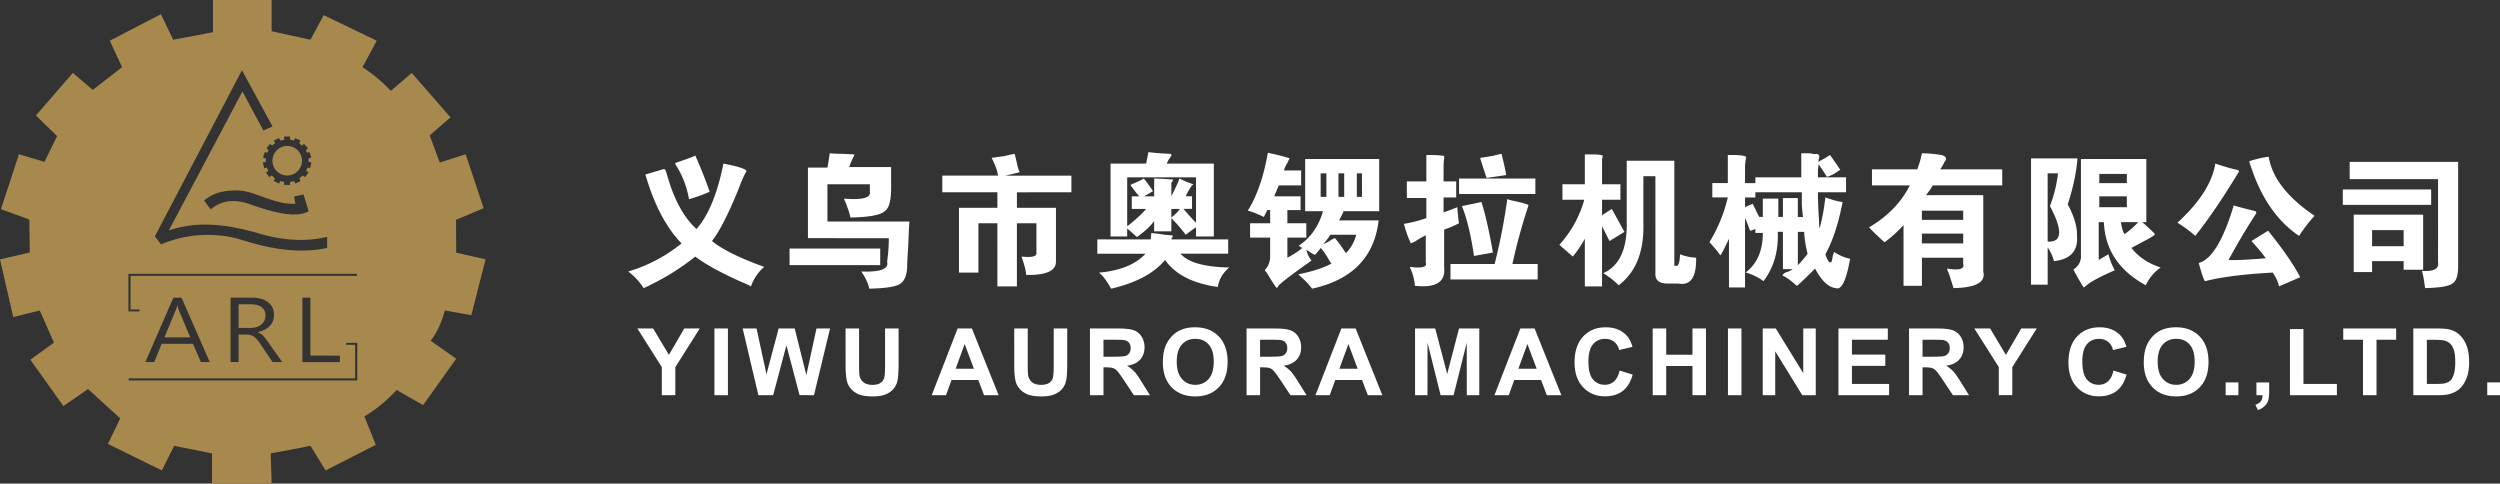 <svg xmlns="http://www.w3.org/2000/svg" viewBox="0 0 8192 1584.77"><rect x="0" y="0" width="8192" height="1584.77" fill="#333333" stroke="none"/><defs><style>.cls-1,.cls-2{fill:#a7894d;}.cls-1{fill-rule:evenodd;}.cls-3{fill:#fff;}</style></defs><title>资源 1</title><g id="图层_2" data-name="图层 2"><g id="图层_1-2" data-name="图层 1"><path class="cls-1" d="M623.28,1105.33h0L585.09,1014a64.83,64.83,0,0,1-3.58-13.88h-.84c-1.16,6.61-2.49,11.28-3.88,13.88l-37.89,91.29Z"/><circle class="cls-2" cx="941.15" cy="526.71" r="48.49"/><path class="cls-1" d="M870.09,1033.44c0-11.46-4.24-20.43-12.61-26.85S837,997,821.18,997H781.72v77.59h39.15q22.1,0,35.64-11.4T870.09,1033.44Z"/><path class="cls-1" d="M1544.52,1032.77l46.55-183-96.13-21.69-.6-107.83,90.55-38-59-176.8L1441,532.66l-33-89.16,68.25-58.91L1349.11,238.81l-68.25,58.92c-29-30.13-59.95-56.19-93-77.53l46.55-86.85L1060.66,49.64l-43.4,80.62L890.09,102.31V0H697.83V105.47L567.57,130.26l-40.3-83.71-167.54,86.8h0L400,220.2l-96.13,74.44-65.1-55.83-121,139.53L187.05,446l-41.28,84.37L62,505.51,3.09,685.4l93,34.13L97.71,827.3,0,849.78,43.4,1039l86.86-21.7,46.55,105.46-77.53,55.83,108.56,152,80.61-55.82,105.47,96.13-40.31,83.76,176.75,86.8,40.31-80.61,124.07,24.79v99.22H890.15l-3.09-99.22c42.92-7.58,86.43-15.94,130.26-24.79l49.64,80.61,164.38-83.76-37.22-93a476,476,0,0,0,105.47-86.86l86.86,49.64,108.55-152-83.76-58.91c20.18-25.76,35.64-59,46.55-99.22ZM914.34,452.17l4,8.36,13-2.48V447.5h19.21v10.24l12.73,2.79,4.37-8.06L985,460.84l-4.67,8.66a48.36,48.36,0,0,1,9.28,7.76l6.85-5.88,12.73,14.55-6.85,5.88,3.27,8.91,8.49-2.73,5.87,17.7-9,3.82.06,10.79,9.64,2.18-4.67,18.3-8.66-1.57a27.55,27.55,0,0,1-4.67,9.94L1011,565l-10.85,15.21-8.66-5A47.37,47.37,0,0,1,981,583.94l3.7,9.27-16.43,8.37-5-8.06c-4.36.91-8.73,1.69-13,2.48l.3,9.94H931V596l-12.43-2.48-4,8.06-17.7-8.67,4-8.36-10.55-9.64-8.06,5.57-10.85-15.21,7.76-5.58-4.67-10.54-8.66,2.18-4.37-18.91,9.76-2.24-.18-10.79-9.27-3.4,5.88-18,8.36,2.49,4.12-8.43-6.91-6.79,12.06-13.94,6.49,5.58,9.64-7.46-4-8.67h0Zm49.09,192,31-7,17,55c-40.19,22.49-109.41,6.25-186.87-20.91-59.76-22.91-101.22-12-134.13,14.73l-21.7-28.67h0c20.73-18.24,48.55-30.55,89.16-32.91,44.73-2.67,67.58,7.94,112.61,23.94,33.64,11.94,66.74,21.28,97.53,19.09Zm-170.62-414h0l100.13,184-29.82,13.58L794.39,299.91,553.27,755.05c68-22.67,152.38-30.91,290.76,8.54,75,22.73,150.8,31,228,12.43l.06,36.37c-79.77,17.15-162.5,7.69-251.12-17.64-31.94-9.15-54.18-17.64-87.82-21.7-81.77-9.88-147.35,3.58-205.48,27.76l-20.18-26.37Zm-372.1,667h748.87v6.79H427.8v110h29.4v6.31l-36.49.12Zm693,268.21v21.28H990.89V975.37h26.19v189.9ZM861.36,1099.2c4.37,4.25,10.67,12.25,18.73,23.89l44.67,63.4H893.3l-40.12-59.4c-8.55-12.61-16.24-21-23-25s-15-6-24.67-6h-23.7v90.38H755.59V975.31H826q32.92,0,52.37,15.1t19.4,41.15q0,43.74-52.92,56.8v.6A49.53,49.53,0,0,1,861.36,1099.2Zm-174.08,87.29h-29l-26-60H529.69l-24.18,60H476.23l91.95-211.18h26.61Zm483.45,60.12H421.86v-6.78h741.78v-110h-29.4v-6.3l36.49-.12Z"/><g id="_2923898868384" data-name=" 2923898868384"><path class="cls-3" d="M2257.81,652.67q-11.28-63.92-45.1-114.74v-3.75q54.55-18.73,65.77-24.37,28.18,63.91,47,118.44a504.3,504.3,0,0,1-67.7,24.42Zm24.49,97.77q58.27-65.82,88.31-214.32c52.73,10,77.7,18.79,75.22,26.3q-7.54,9.36-26.31,58.31Q2370.69,741.11,2333,789.9q50.82,41.37,171.11,84.61a149.6,149.6,0,0,0-43.34,64q-9.36-5.64-28.18-13.21-105.28-46.92-154.2-84.56-75.2,60.19-169.17,103.41a211.46,211.46,0,0,0-50.79-54.55q95.91-28.18,174.86-92.07-75.18-77.1-118.49-225.66,37.55-11.28,50.79-15c6.24-2.55,10.67-3.16,13.15-1.94,1.21,1.27,3.15,5.69,5.64,13.15q33.91,124.1,97.89,182.38Zm365.13,30.07V549.27h63.94c2.49-12.49,5-28.25,7.46-47,13.82,1.28,28.24,1.82,43.21,1.82Q2796,506,2799.68,506c0,2.49-1.27,5.64-3.75,9.4a248.46,248.46,0,0,0-13.16,31.94h137.29V615q0,60.19-18.79,75.22Q2882.35,711,2786.53,712.8c-2.48-13.82-8.73-32.55-18.79-56.37,0,1.21-.67-.67-1.94-5.64q90.28,7.46,84.62-22.6V603.82H2711.31V726h268.82c-1.28,12.49-2.49,37.64-3.76,75.22q-3.73,56.28-3.76,73.35c-1.21,28.79-9.39,47.58-24.37,56.36-13.82,8.73-47,13.82-99.7,15q-5.55-26.37-26.31-56.37,94.09,3.72,84.62-32a520.9,520.9,0,0,0,5.63-77.09l-265.05-.06Zm-60.19,88.37V814.39H2884.3v54.49Zm707.34-293.31h216.21v54.56H3332.22v50.79h127.9V857.66q0,45.11-97.77,43.22,0-17-15.09-60.19c35.15,3.76,51.4-.66,48.91-13.15V731.59h-64V938.46h-63.94V731.59h-62.07V893.3h-63.88V680.86h126V630.07H3087.77V575.51H3270.1q-1.83-20.73-20.61-58.3c8.73-1.22,22.55-3.16,41.34-5.64,15.09-3.76,26.3-6.24,33.88-7.52,2.48,8.85,5.64,22,9.39,39.58,2.49,10,5,16.91,7.52,20.61-15.15,3.76-30.79,7.58-47,11.33ZM3639,536.12H3755.6l7.52-37.64c18.79,2.48,43.21,4.42,73.34,5.63,2.48,3.76,3.15,5.7,1.82,5.7-2.49,3.76-4.31,6.91-5.64,9.4-2.49,2.48-5.64,8.12-9.4,16.91h154.2V774.87h-58.31V744.8c-11.21,7.52-22.55,15.7-33.88,24.49a476.88,476.88,0,0,0-47-54.55V758h-56.37V724.2c-11.22,16.3-30.07,33.76-56.37,52.61-13.82-12.49-24.49-22-31.95-28.25v26.31H3639l.06-238.75Zm69.53,107.16h24.48A259.31,259.31,0,0,1,3712.38,617c-5-5-7.51-8.85-7.51-11.33,5-2.49,11.94-5.64,20.67-9.4a180,180,0,0,0,22.55-11.33c10,12.49,20.06,26.3,30.06,41.4-6.24,3.76-13.82,8.12-22.55,13.15-3.76,2.49-6.24,3.76-7.51,3.76H3782V584.91c33.88,1.27,54.55,2.48,62.06,3.76,0,2.48-1.27,5-3.75,7.51-2.49,3.76-3.16,6.25-1.94,7.52v39.46q22.63-45.1,26.3-58.31c7.52,3.76,15.7,7.51,24.49,11.33,13.82,5,20.67,7.52,20.67,7.52,0,1.21-1.27,2.48-3.76,3.7a190.34,190.34,0,0,0-20.67,35.76H3906V684.5h-28.18q39.45,45.09,41.33,45.15V581.15h-225.6v159.9s1.82-1.28,5.64-3.76q37.55-30.09,56.37-52.73h-47V643.28Zm157.95,41.28h-28.24V712.8A146.52,146.52,0,0,0,3866.52,684.56Zm158,99.76v47H3868.34q37.63,43.18,159.9,45.09-32,26.37-37.64,63.95-122.29-17-173-88.43Q3763,917.79,3640.8,946c-13.7-25-27-42.61-39.46-52.61q103.47-9.37,152.32-62H3595.71v-47h175l1.82-20.67a440.41,440.41,0,0,1,45.16,5.64c15,1.27,23.15,1.94,24.36,1.94,1.28,2.49,0,6.24-3.75,11.21v1.94l186.2-.06Zm182.74-225.66h56.37v48.86h-73.34l-15,35.76h86.49v45.09H4218.5v43.22h62v47h-62v65.88q31.91-17,48.85-32c-2.48-1.21-5-2.49-7.51-3.76-1.22-1.21-2.49-2.48-3.76-3.76q58.36-39.45,79-112.8h-58.31V521h242.57V692.13H4402.76a322.68,322.68,0,0,1-15,30.07H4517.5q-20.73,180.46-218.15,223.72-15-20.73-41.33-43.22l-3.76-3.76q73.27-15,109-35.7a50.2,50.2,0,0,1-9.39-13.15c-10-17.58-18.79-30.07-26.31-37.64A151.37,151.37,0,0,1,4308.81,835c-1.27,0-3.76-1.22-7.52-3.7a166.23,166.23,0,0,1-20.66-13.22c2.48,12.61,8.18,24.49,16.91,35.77q-109,77-109.05,84.61c-2.54,2.49-3.75,4.3-3.75,5.64q-3.83,0-33.89-50.8c-3.75-3.75-5.63-6.24-5.63-7.51-1.28,0-.67-1.21,1.82-3.76,8.72-10,13.82-22.55,15-37.52V778.63h-65.77v-47H4162V688.37h-9.4c-3.76,7.52-7.45,15.1-11.21,22.61q-30.09-15-52.73-20.67,45.09-71.46,65.88-189.89,58.27,13.08,71.4,18.79a50.45,50.45,0,0,0-5.63,11.33q-11.19,18.65-13.1,28.12Zm139.11,86.44V568h-18.79v77.1Zm39.52-77.1v77.1h18.79V568Zm60.19,0v77.1h16.85V568Zm-1.94,201.23h-84.62a280.67,280.67,0,0,1-22.55,30.06c5-1.27,12.49-5,22.55-11.33,7.52-5,12.61-7.45,15.09-7.45q13.1,15,35.7,48.85c16.25-16.25,27.58-36.31,33.83-60.13Zm587-184.26v50.79H4781V585ZM4752.86,865.06H4897.6A1915.36,1915.36,0,0,0,4939,652.61c3.75,1.28,8.18,2.49,13.15,3.76,40.12,8.73,58.85,14.43,56.37,16.91A1826,1826,0,0,0,4955.91,865h82.73v50.79H4752.92V865.06Zm37.58-189.84,63.94-13.15q18.91,58.36,37.64,165.47l-62,11.21q-15.11-103.36-39.58-163.53ZM4771.65,647h-41.4v48.85c15.09-5,30.06-10.67,45.15-16.91q1.92,32,5.64,52.61c-10,5-19.4,9.46-28.18,13.15-10,3.76-16.91,6.37-20.67,7.52V876.33q7.46,71.46-95.89,60.19-1.91-30.09-16.91-62c40.12,5,57.58.55,52.61-13.15V771.11c-8.73,3.7-20.67,10.61-35.7,20.61-6.37,2.54-10.67,4.42-13.15,5.7a329,329,0,0,1-22.61-63.95,413.58,413.58,0,0,0,73.34-18.85V648.86h-63.95V594.3h63.95V507.87c27.58,0,43.21.67,47,1.94,6.25,0,10,.67,11.34,1.82v7.51a209.44,209.44,0,0,0-1.94,30.07V594.3h41.4l-.06,52.74Zm99.64-63.95c-6.24-18.85-11.21-33.88-15-45.16s-5.7-18.12-5.7-20.66c17.58-2.49,32.67-5,45.16-7.46,15-3.76,23.21-5.7,24.49-5.7,8.72,35.16,13.82,58.31,15,69.65-42.55,6.24-63.89,9.33-63.89,9.33Zm248.57,71.4V603.82h73.34V506h20.67c26.31,0,38.86,1.82,37.64,5.64a30.52,30.52,0,0,1-1.94,9.39v82.8h60.19v50.67h-60.19v50.8l32-20.67c20.06,36.42,33.76,61.46,41.33,75.22l-48.85,30.06q-3.72-7.54-24.49-48.85V938.46H5193.2V782.32c-12.48,22.55-25.7,42.07-39.45,58.31L5110.53,803c-1.27,0-.67-1.27,1.82-3.76a364.85,364.85,0,0,0,79-144.8l-71.53.06Zm210.57,69.65V526.72h156v338.4c-1.22,5,.66,6.91,5.69,5.7,7.46,2.48,11.88-10,13.16-37.64q22.54,9.36,52.61,11.33,1.82,95.84-58.31,84.56h-35.7c-27.58,0-40.73-11.22-39.46-33.89V577.39H5385v154.2q3.74,139.2-80.85,203.11a265.49,265.49,0,0,0-50.8-39.58q80.92-35.55,77.1-171ZM5752,600V581.15h150.44V502.23h24.37c2.54,0,6.91.67,13.21,1.82,5,1.28,8.73,1.28,11.21,0,8.85,1.28,11.94,5.7,9.4,13.16-1.21,6.36-1.82,10.66-1.82,13.21a23.39,23.39,0,0,0,5.64-3.76,244.84,244.84,0,0,0,32-18.85c7.45,10,18.79,26.31,33.88,48.91a86.35,86.35,0,0,0-9.45,5.64A106.39,106.39,0,0,1,5987,579.27c-1.21,0-1.81-.66-1.81-1.94-8.73-13.7-17.58-26.85-26.31-39.46,0,3.76-.67,10-1.94,18.85v24.37h92.19V630h-92.19q0,35.75,3.76,95.89c0,10,.66,17.58,1.94,22.55A728.75,728.75,0,0,0,5981.41,647l22.55,7.45c12.6,3.76,23.82,6.37,33.88,7.52q-20.73,107.19-56.37,171.11c6.24,20.06,12.48,28.79,18.85,26.3,1.21,0,3.15-7.51,5.64-22.55a60.83,60.83,0,0,0,3.75-11.33q26.28,17,52.61,22.55-18.72,107.19-47,96-35.73-3.74-67.7-64-56.28,56.46-60.19,56.37-26.28-24.45-47-33.88c0-1.21,3.15-4.43,9.46-9.4q15-3.72,24.36-11.33h-31.94V759.59h-16.91q3.73,95.92-47,161.72-24.47-18.91-58.31-28.25,56.46-43.18,56.37-129.71H5752V750.2c-8.85,3.76-13.82,5.64-15.09,5.64s-2.49-1.28-3.76-3.76c-6.24-17.58-11.21-30.07-15-37.64V942H5665.5V782.2c-15.1,32.55-24.49,50.8-28.25,54.55-8.73-12.48-20.67-27-35.7-43.21a503.53,503.53,0,0,0,60.19-146.62h-50.8v-47h50.8v-92H5688c22.55,1.27,33.89,3.76,33.89,7.52a156.9,156.9,0,0,0-3.76,33.88v50.79L5752,600Zm90.25,48.92h48.85V711H5908c-1.28-8.85-2.49-22-3.76-39.58V630.07H5752V647h-33.82v31.94c2.48-1.27,6.24-3.15,11.33-5.64a41.68,41.68,0,0,0,13.16-5.7c1.21,1.28,6.91,12.61,16.91,33.89a85.37,85.37,0,0,0,5.63,9.45h11.22V650.73h50.79v60.19h15.09l-.06-62Zm69.58,110.92h-20.66v109a289.52,289.52,0,0,0,32-37.52,349.25,349.25,0,0,1-11.34-71.52Zm222.21-205h148.56a327.79,327.79,0,0,0,15.09-52.62c17.52,0,38.85,1.82,63.89,5.64,13.82,3.76,18.18,10,13.15,18.85-2.48,2.49-3.7,4.3-3.7,5.64a223.09,223.09,0,0,1-13.15,22.55h203.05v52.61H6333.38a233.84,233.84,0,0,1-22.54,32h187.95v250c8.85,35.15-23.82,53.27-97.7,54.55-10-33.88-16.37-52.61-18.85-56.37a17.23,17.23,0,0,1-1.82-7.52c40.12,6.25,57.7,1.28,52.61-15.09V844.51H6297.68v92.07h-60.19V737.29a381.71,381.71,0,0,1-62.06,56.37c-5-3.76-11.88-10-20.67-18.85a331.53,331.53,0,0,1-30.06-30.07Q6215,692.2,6258.16,607.46H6134.09l-.06-52.61Zm163.65,165.53H6433V690.31H6297.68ZM6433,765.47H6297.62v32H6433ZM6655.3,932.76V519.14h152.25q-5.62,69.55-31.94,150.44,31.92,60.2,30.06,101.59,7.45,75.2-75.22,84.55-5.62-22.54-20.66-45.09V932.82H6655.3Zm163.53-92.07V521h214.26V727.83h-13.15c26.37,23.82,40.12,37,41.4,39.52,0,2.49-8.19,8.12-24.49,16.91q-31.91,16.83-52.61,28.19,35.73,45.09,95.89,63.94a148.41,148.41,0,0,0-48.86,58.31Q6899.63,863.24,6894,727.83h-16.91V851.91l32-18.79c3.7,16.3,10.61,33.88,20.61,52.61q-69.55,30.09-92.07,48.91l-9.4,7.46c-8.85-12.49-20.06-32-33.88-58.25,0,0,.67-.67,1.82-1.94,15.15-11.15,22.67-24.91,22.67-41.22ZM6709.73,568V791.72q71.46,3.81,7.51-116.56Q6738,620.61,6743.55,568ZM6879,569.94V600h90.25V569.94Zm0,73.34V679h90.25v-35.7Zm127.77,84.55h-56.37v3.76q3.72,24.46,11.33,35.76A280.08,280.08,0,0,0,7006.79,727.83ZM7533.69,773q-103.47-69.56-154.2-216.21c-5-13.81-8.18-23.15-9.39-28.24a331.33,331.33,0,0,1,63.94-15q16.83,103.36,150.44,193.65-26.37,28.1-50.79,65.77ZM7135,729.77q109-99.64,124.14-193.65c33.88,11.21,58.24,18.12,73.34,20.66,5,2.49,5.63,5.64,1.82,9.4Q7255.41,695.92,7193.41,773q-22.64-20.73-58.37-43.22Zm242.51,60.13L7432.1,756q71.46,88.28,105.35,152.32L7467.8,938.4c-2.48-13.82-9.39-28.85-20.6-45.16q-137.29,7.46-214.33,26.31c-5,1.27-7.52,1.94-7.52,1.94q-5.62-5.64-20.66-60.19h1.94q62-18.91,112.79-188,11.28,3.74,71.41,18.79c2.54,2.49,3.21,5,1.94,7.52q-48.83,75.18-90.26,152.26,32,1.9,122.2-5.64a734.2,734.2,0,0,0-47.16-56.31Zm611.46-203H7699.46V530.48h355.37V872.64c0,30.06-6.24,48.91-18.85,56.37-11.21,8.84-40.67,13.81-88.31,15.09a7.68,7.68,0,0,1-1.94-5.64c-2.48-20.12-5.63-37-9.39-50.79,38.91,2.48,56.37-6.91,52.61-28.25l.06-272.57Zm-22.55,33.88V671.4H7676.92V620.73ZM7876.21,754.2h-103.4v52.61h103.4Zm0,129.71V855.66h-103.4v35.77h-60.19v-188h227.54v180.5Z"/><path class="cls-3" d="M2168.65,1294.92v-92l-80.13-126.56h51.7l51.7,86.5,50.31-86.5H2293l-80.13,126.87v91.64Zm172.38,0V1076.41h44.25v218.51Zm144,0-51.4-218.51h45.46l32.48,150.08,39.89-150.08h52.61L2642.21,1229l33.28-152.63h44.43l-52.67,218.51H2620l-43.1-163.41-43.4,163.41Zm285.72-218.51H2815v118.44c0,18.85.54,31,1.64,36.55A35.4,35.4,0,0,0,2830,1253c7.09,5.45,16.67,8.12,28.91,8.12s21.7-2.55,28-7.7,10.06-11.39,11.33-18.85,1.94-19.82,1.94-37.15v-121h44.25v114.93c0,26.24-1.15,44.79-3.58,55.64a61.81,61.81,0,0,1-13.15,27.46q-9.55,11.18-25.58,17.82c-10.73,4.42-24.67,6.66-41.94,6.66-20.79,0-36.55-2.36-47.28-7.21s-19.22-11.09-25.46-18.85a60.64,60.64,0,0,1-12.3-24.25c-2.91-12.48-4.31-31-4.31-55.52l-.06-116.68Zm501.45,218.51h-47.64l-18.85-49.76h-87.65l-18.18,49.76h-46.8L3138,1076.41h46.73l87.53,218.51Zm-80.86-86.67L3161,1127.39l-29.51,80.86Zm132.08-131.84h44.24v118.44c0,18.85.55,31,1.64,36.55a35.44,35.44,0,0,0,13.33,21.58c7.1,5.45,16.67,8.12,28.92,8.12s21.69-2.55,28-7.7,10.06-11.39,11.33-18.85,1.94-19.82,1.94-37.15v-121h44.25v114.93c0,26.24-1.15,44.79-3.58,55.64a61.7,61.7,0,0,1-13.15,27.46q-9.54,11.18-25.58,17.82c-10.73,4.42-24.67,6.66-41.94,6.66-20.79,0-36.55-2.36-47.28-7.21s-19.21-11.09-25.46-18.85a60.64,60.64,0,0,1-12.3-24.25c-2.91-12.48-4.3-31-4.3-55.52l-.06-116.68Zm248.14,218.51V1076.41h92.92c23.34,0,40.31,2,50.92,5.88a50.39,50.39,0,0,1,25.45,20.92q9.55,15.09,9.58,34.42c0,16.43-4.79,29.95-14.37,40.67s-23.94,17.4-43.09,20.19a100.79,100.79,0,0,1,23.52,18.3q9.27,10,25,35.52l26.67,42.61h-52.73l-31.64-47.7c-11.34-16.91-19.16-27.64-23.34-32.06s-8.61-7.46-13.27-9-12.19-2.42-22.31-2.42h-9V1295h-44.37Zm44.25-126h32.67c21.15,0,34.31-.91,39.64-2.67a23.88,23.88,0,0,0,12.36-9.27c3-4.37,4.49-9.88,4.49-16.43,0-7.39-2-13.27-5.88-17.88s-9.46-7.39-16.61-8.54c-3.63-.49-14.36-.79-32.18-.79h-34.43v55.58ZM3810.52,1187q0-33.45,10-56.12a101.58,101.58,0,0,1,20.36-30,86.72,86.72,0,0,1,28.25-19.76q20.46-8.64,47.15-8.67,48.38,0,77.35,30t29,83.52q0,53-28.79,83t-77,29.94q-48.73,0-77.58-29.82T3810.52,1187Zm45.46-1.51c0,24.79,5.75,43.52,17.21,56.37s26,19.15,43.58,19.15,32.12-6.36,43.46-19,16.91-31.76,16.91-57.1q0-37.64-16.55-56.13c-11-12.36-25.58-18.48-43.82-18.48s-32.91,6.24-44.07,18.73-16.72,31.33-16.72,56.49Zm228.75,109.4V1076.41h92.91c23.34,0,40.31,2,50.92,5.88a50.41,50.41,0,0,1,25.46,20.92q9.54,15.09,9.57,34.42c0,16.43-4.79,29.95-14.36,40.67s-23.94,17.4-43.1,20.19a100.38,100.38,0,0,1,23.52,18.3q9.27,10,25,35.52l26.67,42.61h-52.73l-31.64-47.7c-11.34-16.91-19.15-27.64-23.34-32.06s-8.6-7.46-13.27-9-12.18-2.42-22.31-2.42h-9V1295h-44.36Zm44.24-126h32.67c21.16,0,34.31-.91,39.64-2.67a23.86,23.86,0,0,0,12.37-9.27c3-4.37,4.48-9.88,4.48-16.43,0-7.39-2-13.27-5.88-17.88s-9.45-7.39-16.6-8.54c-3.64-.49-14.37-.79-32.19-.79H4129v55.58Zm400.71,126H4482l-18.85-49.76h-87.65l-18.18,49.76h-46.79l84.85-218.51h46.74l87.52,218.51Zm-80.86-86.67-30.36-80.86-29.52,80.86Zm188,86.67V1076.41H4703l39.16,149,38.73-149h66.43v218.51h-40.91l-.18-172-43.1,172h-42.55l-42.85-172-.18,172Zm479.39,0h-47.64l-18.86-49.76H4962l-18.18,49.76h-46.8l84.86-218.51h46.73Zm-80.86-86.67-30.37-80.86-29.52,80.86Zm271.91,6.12,42.73,13.15c-6.55,24.06-17.52,41.94-32.73,53.64s-34.61,17.52-58.07,17.52q-43.55,0-71.64-29.76t-28-81.4q0-54.55,28.19-84.8t74.13-30.18q40.1,0,65.16,23.76,14.91,14,22.36,40.3L5305.7,1147c-2.61-11.28-8-20.25-16.18-26.79s-18.19-9.82-29.88-9.82q-24.37,0-39.46,17.45T5205,1184.3q0,41.37,14.91,59c9.95,11.76,22.92,17.58,38.8,17.58,11.76,0,21.88-3.7,30.3-11.22s14.55-19.27,18.19-35.27Zm108.31,80.55V1076.41h44.25v86.07h86.07v-86.07h44.24v218.51h-44.24V1199.4h-86.07v95.52Zm246.57,0V1076.41h44.25v218.51Zm114,0V1076.41H5819l89.95,146.44V1076.41h40.91v218.51h-44.19l-88.55-143.65v143.65Zm248.09,0V1076.41H6186v36.92H6068.45v48.55h109.28v36.91H6068.45V1258h121.77v36.91Zm231.24,0V1076.41h92.91c23.34,0,40.31,2,50.92,5.88a50.41,50.41,0,0,1,25.46,20.92q9.54,15.09,9.57,34.42c0,16.43-4.79,29.95-14.36,40.67s-23.94,17.4-43.1,20.19a100.38,100.38,0,0,1,23.52,18.3q9.27,10,25,35.52l26.67,42.61h-52.73l-31.64-47.7c-11.33-16.91-19.15-27.64-23.34-32.06s-8.6-7.46-13.27-9-12.18-2.42-22.31-2.42h-9V1295h-44.36Zm44.3-126h32.67c21.16,0,34.31-.91,39.64-2.67a23.86,23.86,0,0,0,12.37-9.27c3-4.37,4.49-9.88,4.49-16.43,0-7.39-2-13.27-5.88-17.88s-9.46-7.39-16.61-8.54c-3.64-.49-14.37-.79-32.19-.79H6299.8l-.06,55.58Zm249.85,126v-92l-80.13-126.56h51.7l51.7,86.5,50.31-86.5H6674l-80.13,126.87v91.64Zm376-80.55,42.73,13.15c-6.55,24.06-17.52,41.94-32.73,53.64s-34.61,17.52-58.07,17.52q-43.55,0-71.64-29.76t-28-81.4q0-54.55,28.19-84.8t74.13-30.18q40.09,0,65.16,23.76,14.91,14,22.36,40.3L6924.05,1147c-2.61-11.28-8-20.25-16.18-26.79s-18.19-9.82-29.88-9.82q-24.37,0-39.46,17.45t-15.16,56.49q0,41.37,14.91,59c9.94,11.76,22.92,17.58,38.8,17.58,11.75,0,21.88-3.7,30.3-11.22s14.49-19.27,18.19-35.27Zm99.16-27.34q0-33.45,10-56.12a101.58,101.58,0,0,1,20.36-30,86.83,86.83,0,0,1,28.25-19.76q20.46-8.64,47.16-8.67,48.36,0,77.34,30t29,83.52q0,53-28.79,83t-77,29.94q-48.73,0-77.58-29.82T7024.73,1187Zm45.46-1.51c0,24.79,5.75,43.52,17.21,56.37s26,19.15,43.58,19.15,32.13-6.36,43.46-19,16.91-31.76,16.91-57.1q0-37.64-16.55-56.13c-11-12.36-25.57-18.48-43.82-18.48s-32.91,6.24-44.06,18.73-16.73,31.33-16.73,56.49ZM7293,1294.92V1253.1h41.82v41.82Zm100.8-41.76h41.82v29.94q0,18.2-3.09,28.67a42.19,42.19,0,0,1-11.88,18.85,61.55,61.55,0,0,1-22.07,13.16l-8.12-17.4c8.37-2.79,14.37-6.61,17.88-11.52s5.4-11.51,5.58-19.94H7393.8v-41.76Zm109.89,41.76V1078.23h44.24V1258h109.59v36.91Zm239.35,0V1113.33h-64.67v-36.92h173.35v36.92h-64.37v181.59Zm165-218.51h80.49q27.28,0,41.52,4.19a72.51,72.51,0,0,1,32.86,20.12c9.15,9.64,16.06,21.4,20.85,35.4s7.09,31.15,7.09,51.64c0,18-2.24,33.46-6.73,46.49q-8.18,23.91-23.33,38.61-11.46,11.17-30.92,17.46-14.55,4.64-39,4.6H7908V1076.41Zm44.25,36.92V1258h32.79c12.24,0,21.09-.73,26.55-2.06a40.32,40.32,0,0,0,17.76-9.09q7.08-6.37,11.51-21c3-9.75,4.49-23.15,4.49-40s-1.46-29.82-4.49-38.85-7.09-16.06-12.48-21.16a42.34,42.34,0,0,0-20.37-10.3c-6.12-1.39-18.18-2.06-36.06-2.06l-19.7-.12Zm197.9,181.59V1253.1H8192v41.82Z"/></g></g></g></svg>